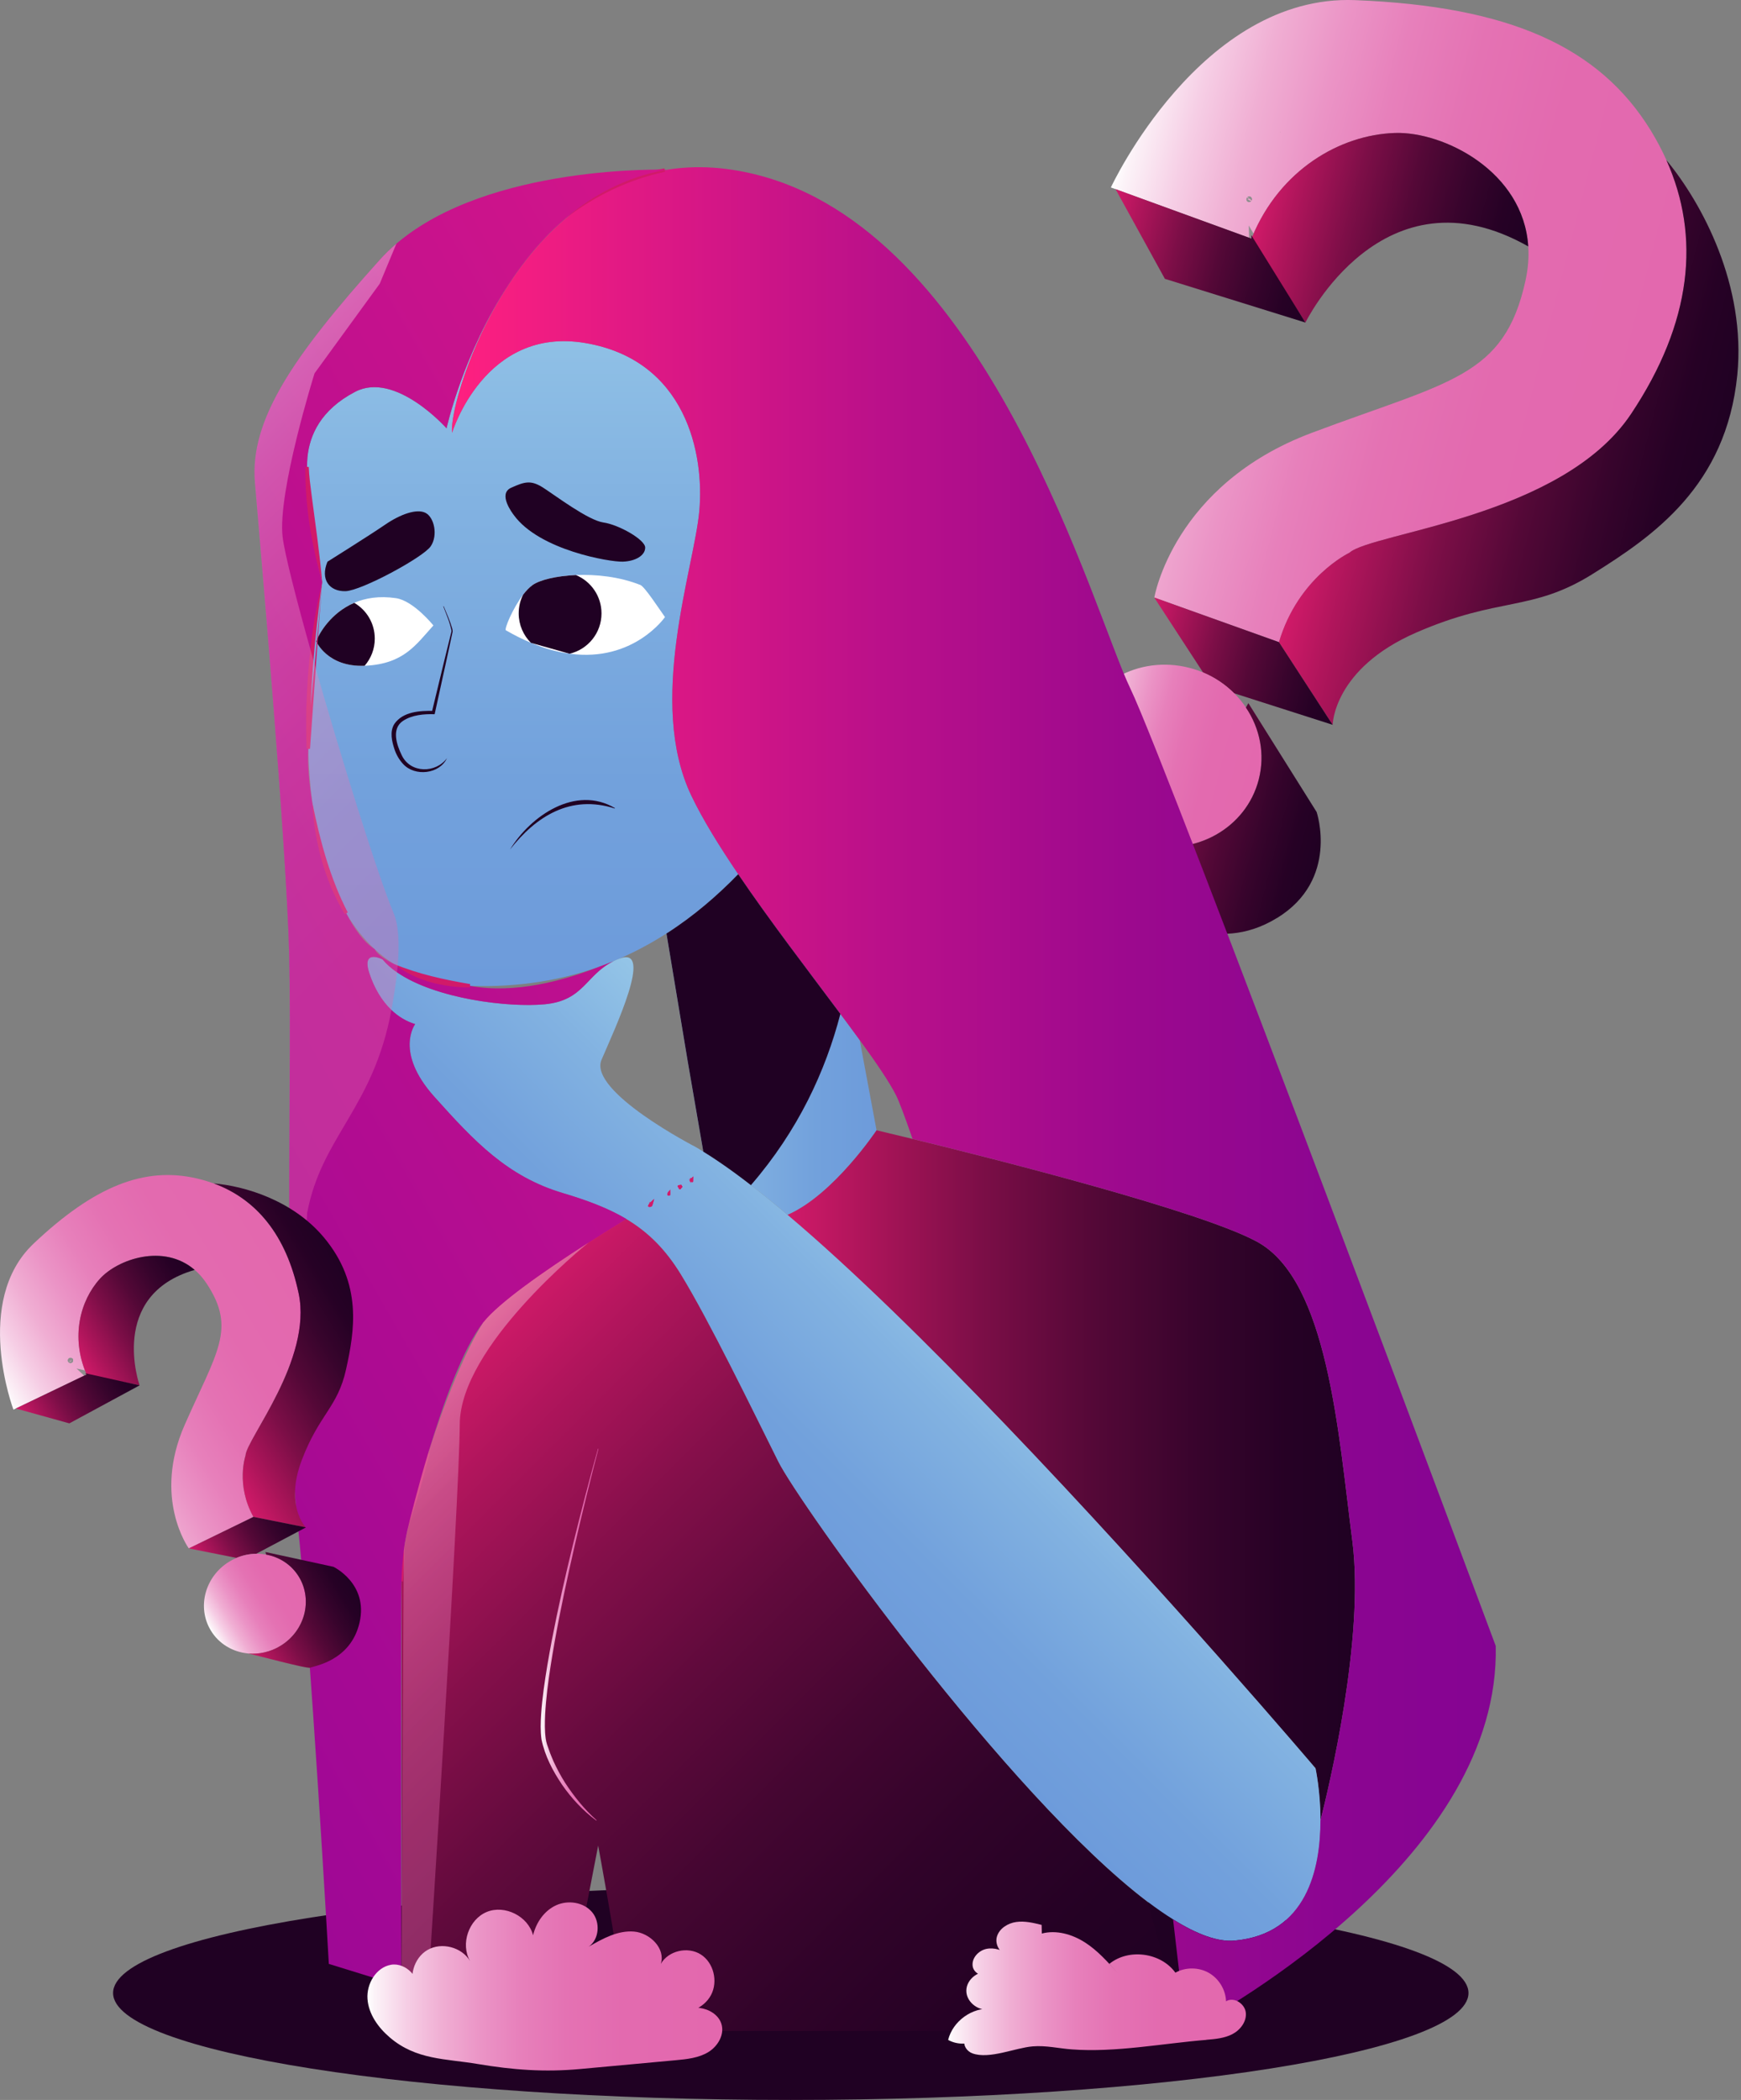 <svg width="394" height="475" viewBox="0 0 394 475" fill="none" xmlns="http://www.w3.org/2000/svg">
<rect x="0" y="0" width="394" height="475" fill="#808080" stroke="none"/>
<g clip-path="url(#clip0_1729_36)">
<path d="M377.114 36.189C376.094 33.925 374.91 31.691 373.57 29.495C361.939 10.609 341.648 1.409 306.667 0.029C271.677 -1.331 251.396 42.406 251.396 42.406L252.454 42.785L283.211 53.967C283.211 53.967 283.192 53.666 283.192 53.19L283.396 53.54C289.677 38.443 303.192 30.505 315.638 30.078C326.638 29.689 344.764 38.724 345.852 55.736C346.026 58.135 345.823 60.71 345.24 63.42C340.444 85.386 328.085 86.173 296.803 97.928C265.512 109.683 261.231 135.156 261.231 135.156L289.454 145.25C293.803 130.532 305.386 125.033 305.386 125.033C310.532 120.428 353.512 117.047 369.143 93.624C382.958 72.912 384.91 53.482 377.123 36.198L377.114 36.189ZM282.706 45.039C282.668 45.107 282.648 45.117 282.668 45.068C282.687 45.02 282.706 45 282.706 45.039ZM289.638 29.922C289.638 29.922 289.638 29.903 289.668 29.893C289.706 29.864 289.745 29.874 289.774 29.922C289.697 29.922 289.658 29.922 289.648 29.922H289.638Z" fill="url(#paint0_linear_1729_36)"/>
<path d="M282.717 45.039C282.678 45.108 282.658 45.118 282.678 45.069C282.697 45.02 282.717 45 282.717 45.039Z" stroke="#8E8E8E" stroke-width="1.19" stroke-miterlimit="10"/>
<path d="M283.396 53.539C283.318 53.685 283.27 53.821 283.211 53.967C283.211 53.967 283.192 53.666 283.192 53.19L283.396 53.539Z" stroke="#8E8E8E" stroke-width="1.19" stroke-miterlimit="10"/>
<path d="M282.717 45.039C282.678 45.108 282.658 45.118 282.678 45.069C282.697 45.02 282.717 45 282.717 45.039Z" stroke="#8E8E8E" stroke-width="1.19" stroke-miterlimit="10"/>
<path d="M345.852 55.736C312.949 37.112 295.425 72.961 295.425 72.961L283.211 53.968C283.211 53.968 283.192 53.667 283.192 53.191L283.396 53.54C289.677 38.443 303.192 30.506 315.638 30.078C326.638 29.69 344.764 38.725 345.852 55.736Z" fill="url(#paint1_linear_1729_36)"/>
<path d="M295.425 72.96L263.619 63.07L252.454 42.785L283.211 53.967C283.211 53.967 283.192 53.666 283.192 53.19L283.396 53.54L295.425 72.96Z" fill="url(#paint2_linear_1729_36)"/>
<path d="M360.395 129.852C346.58 138.459 339.308 134.894 320.522 143.074C301.735 151.244 301.59 163.952 301.59 163.952L289.435 145.25C293.784 130.532 305.367 125.033 305.367 125.033C310.512 120.428 353.492 117.047 369.123 93.624C382.939 72.912 384.89 53.481 377.104 36.198C385.279 46.088 395.162 64.596 393.162 84.813C390.657 109.916 374.182 121.244 360.386 129.852H360.395Z" fill="url(#paint3_linear_1729_36)"/>
<path d="M301.6 163.952L279.308 156.821H279.289C277.328 154.858 274.959 153.246 272.26 152.109L261.211 135.156L289.435 145.25L301.59 163.952H301.6Z" fill="url(#paint4_linear_1729_36)"/>
<path d="M284.862 176.319C282.037 187.307 270.435 193.825 258.93 190.862C254.124 189.629 250.115 186.937 247.27 183.45C247.231 183.382 247.192 183.323 247.163 183.294C243.251 178.388 241.6 171.947 243.231 165.603C246.056 154.615 257.658 148.097 269.163 151.06C270.25 151.341 271.279 151.691 272.27 152.099C274.969 153.236 277.347 154.858 279.299 156.811H279.318C280.309 157.802 281.192 158.88 281.959 160.027C285.124 164.719 286.338 170.558 284.862 176.309V176.319Z" fill="url(#paint5_linear_1729_36)"/>
<path d="M288.959 207.66C274.775 216.355 262.406 206.465 261.202 206.164C259.998 205.863 248.726 185.617 247.27 183.46C250.115 186.948 254.124 189.629 258.93 190.873C270.435 193.836 282.037 187.317 284.862 176.329C286.338 170.578 285.124 164.729 281.959 160.047C282.328 159.405 282.513 159.046 282.513 159.046L297.959 183.664C297.959 183.664 303.163 198.994 288.969 207.67L288.959 207.66Z" fill="url(#paint6_linear_1729_36)"/>
<path d="M178.96 474.991C263.663 474.991 332.328 464.164 332.328 450.81C332.328 437.455 263.663 426.629 178.96 426.629C94.257 426.629 25.592 437.455 25.592 450.81C25.592 464.164 94.257 474.991 178.96 474.991Z" fill="#200123"/>
<path d="M167.057 197.731C162.416 202.521 157.057 207.174 150.824 211.148C150.824 211.148 150.649 211.255 150.329 211.459C147.193 213.44 143.844 215.238 140.261 216.812C139.815 217.006 139.358 217.2 138.902 217.385C138.883 217.385 138.873 217.404 138.853 217.414C138.028 217.754 137.184 218.084 136.329 218.405C136.29 218.424 136.242 218.444 136.193 218.453C127.582 221.601 117.698 223.389 106.329 223C99.456 222.757 93.825 220.989 89.213 218.084C87.63 217.093 86.174 215.966 84.825 214.723C82.291 212.381 80.145 209.622 78.349 206.572C74.126 199.402 71.805 190.571 70.669 181.526C70.155 177.485 69.873 173.405 69.766 169.412V169.382C69.252 150.215 72.64 132.97 72.912 131.707C72.912 131.659 72.912 131.63 72.912 131.63C70.233 121.166 69.3 112.607 69.485 105.622C69.504 104.855 69.534 104.116 69.582 103.407V103.378C70.087 98.443 72.553 92.721 80.368 88.64C89.504 83.87 101.058 96.898 101.058 96.898C101.058 96.898 104.776 79.936 115.222 64.178C105.786 78.566 101.834 94.197 102.31 97.889C102.31 97.889 109.65 73.708 132.465 77.585C155.271 81.471 159.445 102.679 158.251 115.658C157.057 128.637 146.319 158.793 156.465 179.991C158.989 185.276 162.746 191.358 167.067 197.731H167.057Z" fill="url(#paint7_linear_1729_36)"/>
<path d="M150.484 139.585C150.484 139.585 143.416 149.835 128.911 147.863C126.241 147.503 123.329 146.736 120.154 145.395C118.348 144.637 116.455 143.714 114.484 142.568C114.076 142.325 115.989 137.662 118.387 134.514C119.086 133.611 119.814 132.833 120.552 132.319C122.174 131.182 125.873 130.269 130.329 130.074C134.892 129.88 140.222 130.444 144.921 132.319C145.911 132.717 149.202 137.788 150.494 139.585H150.484Z" fill="white"/>
<path d="M98.077 141.48C94.145 145.813 91.417 150.136 82.757 150.583C82.679 150.583 82.611 150.583 82.533 150.583C74.067 150.923 71.572 145.055 71.572 145.055C72.223 143.268 74.873 138.624 80.174 136.351C82.698 135.272 85.825 134.738 89.621 135.302C93.601 135.894 98.077 141.471 98.077 141.471V141.48Z" fill="white"/>
<path d="M100.407 137.128C101.106 138.799 101.854 140.47 102.349 142.219C102.417 142.461 102.475 142.811 102.397 143.044L101.087 149.116L98.426 161.26L98.358 161.552C95.951 161.474 93.232 161.707 91.203 163.057C88.553 164.816 89.747 168.43 90.902 170.8C92.873 174.988 98.621 174.929 101.155 171.49C99.475 175.104 93.912 175.716 91.242 172.831C90.349 171.869 89.689 170.732 89.281 169.499C88.689 167.73 88.145 165.457 89.261 163.728C91.213 160.949 95.019 160.736 98.106 160.804L97.727 161.085L100.65 149.009L102.135 142.976C102.174 142.84 102.184 142.743 102.174 142.636C101.805 140.742 100.999 138.954 100.32 137.157L100.407 137.118V137.128Z" fill="#200123"/>
<path d="M115.387 192.212C120.086 184.479 130.3 177.543 139.164 182.789L139.125 182.876C129.154 179.67 121.271 184.635 115.377 192.212H115.387Z" fill="#200123"/>
<path d="M128.911 147.864C133.047 146.892 136.125 143.181 136.125 138.741C136.125 134.836 133.727 131.474 130.329 130.075C125.873 130.269 122.174 131.183 120.552 132.319C119.814 132.834 119.086 133.611 118.387 134.515C117.737 135.788 117.387 137.216 117.387 138.741C117.387 141.345 118.445 143.705 120.154 145.406L128.911 147.873V147.864Z" fill="#200123"/>
<path d="M84.815 144.453C84.815 146.804 83.951 148.941 82.524 150.593C74.058 150.933 71.562 145.065 71.562 145.065C72.213 143.278 74.864 138.634 80.164 136.36C82.951 137.973 84.815 140.994 84.815 144.453Z" fill="#200123"/>
<path d="M116.271 116.494C116.009 116.134 112.591 111.714 115.679 110.325C118.766 108.936 120.154 108.537 122.941 110.325C125.727 112.112 133.086 117.689 136.562 118.184C140.038 118.68 146.009 122.07 146.009 123.858C146.009 125.646 143.824 126.947 140.941 127.045C138.057 127.142 122.048 124.46 116.271 116.494Z" fill="#200123"/>
<path d="M74.106 127.055C74.106 127.055 83.65 121.08 87.135 118.69C90.621 116.3 94.3 115.008 96.281 115.999C98.261 116.99 99.164 121.07 97.475 123.567C95.786 126.064 81.786 133.622 78.193 133.719C74.601 133.816 72.417 131.135 74.106 127.055Z" fill="#200123"/>
<path d="M198.368 255.653C198.368 255.653 188.62 270.284 178.222 274.792C175.358 272.363 172.581 270.109 169.931 268.069C167.581 266.242 165.339 264.6 163.203 263.134C161.805 262.162 160.455 261.288 159.154 260.491L155.63 240.099L150.814 211.158C157.038 207.175 162.397 202.521 167.047 197.741C174.251 208.36 183.008 219.736 190.173 229.344C191.727 231.414 193.193 233.396 194.562 235.271L198.368 255.653Z" fill="url(#paint8_linear_1729_36)"/>
<path d="M298.823 411.774C298.823 405.158 297.687 399.951 297.687 399.951C297.687 399.951 263.687 359.944 227.28 322.006C210.406 304.432 193.008 287.285 178.231 274.801C188.629 270.293 198.377 255.662 198.377 255.662C198.377 255.662 201.474 256.391 206.513 257.615C225.474 262.239 271.988 274.004 284.561 280.921C300.473 289.684 302.862 323.92 306.046 348.597C308.891 370.621 300.638 404.711 298.823 411.784V411.774Z" fill="url(#paint9_linear_1729_36)"/>
<path d="M267.105 459.397H142.009C141.679 456.735 141.349 454.122 141.018 451.693C139.164 437.733 135.368 417.467 135.368 417.467L127.271 459.397H90.815C90.815 456.716 90.834 453.286 90.844 449.313C90.864 445.145 90.873 440.365 90.883 435.226V434.75C90.951 406.314 90.999 367.182 90.825 357.787C90.825 357.758 90.825 357.719 90.825 357.69C90.864 356.252 90.99 353.639 91.368 350.744C91.417 350.336 91.475 349.918 91.543 349.49C91.582 349.238 91.621 349.005 91.669 348.752C91.796 348.072 91.922 347.372 92.067 346.663C92.106 346.469 92.155 346.284 92.194 346.1C92.786 343.584 94.495 336.647 96.893 328.69C96.922 328.554 96.97 328.438 97.009 328.321C100.718 316.78 105.446 305.18 109.349 299.137C109.349 299.137 109.355 299.131 109.368 299.118C112.873 294.678 122.941 287.625 133.193 281.067C133.222 281.067 133.222 281.048 133.222 281.048C136.086 279.211 138.97 277.414 141.727 275.733C146.63 278.658 150.543 282.505 154.067 288.237C160.484 298.69 170.329 318.995 176.144 330.633C180.824 340.008 227.824 405.993 259.688 430.164C263.93 445.213 266.726 455.997 267.105 459.397Z" fill="url(#paint10_linear_1729_36)"/>
<path d="M91.553 349.441C91.426 350.665 91.32 352.356 91.31 353.599C91.242 354.969 91.213 356.339 91.213 357.699H90.436C89.99 354.901 90.718 352.084 91.553 349.432V349.441ZM91.533 349.539C91.533 350.121 91.475 350.976 91.475 351.569C91.543 352.968 91.281 356.252 91.203 357.68H90.426C90.582 354.95 90.96 352.21 91.523 349.539H91.533Z" fill="#D11A69"/>
<path d="M92.184 346.148C93.261 340.222 94.766 334.334 96.523 328.573L97.261 328.806C96.106 333.023 94.941 337.676 93.523 341.786L92.844 343.933C92.64 344.555 92.426 345.546 92.184 346.138V346.148ZM92.203 346.051C92.242 345.429 92.494 344.506 92.601 343.875L93.019 341.65C93.727 337.346 95.174 332.741 96.523 328.573L97.261 328.806C96.3 331.653 95.397 334.509 94.562 337.395C93.785 339.911 92.805 343.515 92.203 346.051Z" fill="#D11A69"/>
<path d="M141.572 275.588L141.756 275.695L141.824 275.734L141.756 275.782C136.106 279.328 130.494 282.952 125.019 286.751C119.669 290.588 113.98 294.367 109.669 299.361L109.038 298.914C110.824 296.038 113.456 293.707 116.106 291.686C124.116 285.575 132.766 280.475 141.562 275.598L141.572 275.588ZM141.572 275.685C136.62 278.94 129.669 283.389 124.863 286.683C119.582 290.52 113.417 293.833 109.708 299.322L109.077 298.875C113.572 293.804 119.261 290.18 124.756 286.342C130.31 282.641 135.989 279.124 141.717 275.685V275.772L141.582 275.675L141.572 275.685Z" fill="#D11A69"/>
<path d="M153.766 268.525C153.785 268.36 153.931 268.029 154.106 267.884L154.475 267.495L154.523 268.535C154.523 268.69 154.475 268.71 154.387 268.758C154.212 268.826 154.164 268.709 153.97 268.7C153.805 268.7 153.698 268.544 153.766 268.515V268.525ZM153.853 268.476C153.979 268.418 153.921 268.233 153.814 268.204C153.717 268.175 153.795 268.097 153.785 268.059C153.785 267.923 153.941 267.825 153.834 267.893C153.892 267.855 153.97 267.845 154.086 267.893L154.494 268.554C154.348 268.418 154.077 268.34 153.853 268.476Z" fill="#D11A69"/>
<path d="M156.717 266.815C156.669 266.999 156.601 267.31 156.329 267.339C156.261 267.388 156.446 267.32 156.446 267.329C156.446 267.368 156.446 267.368 156.407 267.388L156.329 267.495L155.98 266.795C155.98 266.795 155.931 266.795 155.902 266.815L155.989 266.747C156.077 266.62 156.329 266.445 156.562 266.523C156.785 266.591 156.853 266.737 156.717 266.815ZM156.63 266.863C156.339 267.028 156.242 267.271 156.31 267.427C156.387 267.601 156.475 267.524 156.407 267.485L156.494 267.417C156.436 267.456 156.378 267.475 156.319 267.495L155.97 266.795H156.106L156.067 266.815C156.125 266.805 156.251 266.776 156.31 266.756C156.378 266.756 156.164 266.805 156.174 266.805C156.271 266.902 156.484 266.97 156.64 266.863H156.63Z" fill="#D11A69"/>
<path d="M297.687 399.95C297.687 399.95 263.687 359.943 227.28 322.006C210.406 304.431 193.008 287.284 178.232 274.8C177.785 274.421 177.338 274.043 176.892 273.673C176.455 273.304 176.008 272.935 175.562 272.566C175.144 272.216 174.736 271.876 174.329 271.546C173.872 271.177 173.416 270.807 172.969 270.448C172.63 270.176 172.29 269.914 171.95 269.632C171.27 269.098 170.61 268.563 169.94 268.068C167.591 266.241 165.348 264.6 163.212 263.133C163.105 263.055 162.989 262.977 162.882 262.909C161.193 261.772 159.018 260.403 159.018 260.403C158.474 260.053 157.931 259.742 157.406 259.431C157.406 259.431 133.047 246.889 136.135 239.7C139.212 232.52 147.941 214.003 140.3 216.801H140.271C139.785 216.976 139.339 217.17 138.911 217.374C138.892 217.374 138.882 217.394 138.863 217.404C138.669 217.501 138.475 217.598 138.29 217.705C137.931 217.899 137.601 218.103 137.28 218.317C137.106 218.424 136.941 218.531 136.785 218.657C136.698 218.705 136.63 218.764 136.562 218.812C136.154 219.113 135.785 219.415 135.436 219.745C133.368 221.571 131.921 223.631 129.591 225.137C129.436 225.244 129.28 225.341 129.115 225.428C128.979 225.516 128.844 225.593 128.698 225.661C128.164 225.943 127.572 226.206 126.912 226.429C126.717 226.507 126.494 226.575 126.28 226.623C125.902 226.73 125.504 226.818 125.077 226.905C124.892 226.934 124.708 226.973 124.523 227.002C124.145 227.07 123.747 227.119 123.319 227.158C113.844 228.081 93.378 225.253 86.572 217.015C86.572 217.015 81.727 214.479 83.591 220.153C85.456 225.827 89.038 230.16 93.96 231.646C93.96 231.646 89.184 237.912 98.29 248.064C107.387 258.217 114.853 266.125 127.387 269.865C132.97 271.526 137.601 273.285 141.591 275.626C141.64 275.655 141.698 275.694 141.746 275.723C146.649 278.648 150.562 282.495 154.086 288.227C160.504 298.68 170.348 318.985 176.164 330.623C180.843 339.998 227.843 405.983 259.707 430.154C261.707 431.66 263.639 433.011 265.493 434.157C270.843 437.509 275.61 439.296 279.406 438.947C295.755 437.46 298.842 422.703 298.842 411.764C298.842 405.138 297.707 399.931 297.707 399.931L297.687 399.95ZM147.212 272.42C147.018 272.537 146.824 272.653 146.62 272.77C146.892 272.605 147.154 272.449 147.416 272.284C147.348 272.333 147.271 272.372 147.212 272.42ZM151.339 269.962C151.387 269.933 151.436 269.904 151.484 269.875C151.513 269.875 151.533 269.846 151.552 269.846C151.484 269.885 151.407 269.933 151.348 269.972L151.339 269.962ZM153.533 268.67C153.62 268.612 153.717 268.554 153.805 268.505C153.834 268.486 153.873 268.476 153.902 268.456C153.785 268.524 153.659 268.602 153.533 268.67ZM156.319 267.057C156.319 267.057 156.319 267.057 156.3 267.057C156.28 267.057 156.271 267.077 156.241 267.087C156.3 267.048 156.368 266.999 156.426 266.97C156.513 266.931 156.581 266.883 156.669 266.834C156.552 266.902 156.436 266.97 156.319 267.038V267.057Z" fill="url(#paint11_linear_1729_36)"/>
<path d="M153.785 268.456C153.97 268.408 154.009 268.078 154.154 267.971L154.455 268.447L154.339 268.592C154.125 268.728 154.077 269.117 153.737 269.001L153.339 268.33C153.504 268.379 153.698 268.486 153.795 268.447L153.785 268.456ZM153.834 268.544C153.756 268.622 153.756 268.835 153.747 269.001L153.349 268.33C153.397 267.98 153.902 268.087 154.145 267.99L154.446 268.466C154.271 268.544 153.98 268.408 153.834 268.544Z" fill="#D11A69"/>
<path d="M156.164 267.077C156.144 266.98 156.241 266.853 156.319 266.766L156.358 267.31C156.358 267.407 156.416 267.66 156.358 267.582L155.931 266.717C155.96 266.766 156.018 266.863 156.173 267.077H156.164ZM156.212 267.164C156.329 267.397 156.348 267.514 156.348 267.592L155.921 266.727C155.902 266.649 155.979 266.756 156.018 266.785L156.135 266.892L156.241 267.349C156.261 267.291 156.261 267.223 156.212 267.174V267.164Z" fill="#D11A69"/>
<path d="M146.581 272.79C146.659 272.732 146.707 272.713 146.727 272.664C146.766 272.402 147.018 272.149 147.222 271.955L148.047 271.178C147.96 271.382 147.707 272.742 147.494 272.849C147.329 273.004 146.824 273.101 146.688 272.868C146.63 272.79 146.639 272.761 146.581 272.79ZM146.668 272.742C146.853 272.664 147.125 272.237 146.979 272.042C146.872 271.926 147.086 271.945 147.193 271.974L147.63 272.616C147.358 272.586 146.921 272.548 146.668 272.742Z" fill="#D11A69"/>
<path d="M150.999 270.157C151.048 270.118 151.067 270.109 151.048 270.089C150.902 269.798 151.543 269.273 151.698 269.04C151.669 269.186 151.795 270.284 151.659 270.361C151.533 270.497 151.116 270.536 151.028 270.293C150.98 270.196 151.028 270.138 150.999 270.157ZM151.086 270.109C151.329 269.963 151.368 269.555 151.086 269.516C151.232 269.458 151.601 270.109 151.688 270.196C151.543 270.031 151.281 269.982 151.077 270.109H151.086Z" fill="#D11A69"/>
<path d="M153.785 268.456C153.97 268.408 154.009 268.078 154.154 267.971L154.455 268.447L154.339 268.592C154.125 268.728 154.077 269.117 153.737 269.001L153.339 268.33C153.504 268.379 153.698 268.486 153.795 268.447L153.785 268.456ZM153.834 268.544C153.756 268.622 153.756 268.835 153.747 269.001L153.349 268.33C153.397 267.98 153.902 268.087 154.145 267.99L154.446 268.466C154.271 268.544 153.98 268.408 153.834 268.544Z" fill="#D11A69"/>
<path d="M156.144 267.135C156.144 266.766 156.63 266.358 156.882 266.096L156.863 267.174C156.863 267.427 156.717 267.417 156.513 267.339L156.319 267.398L156.3 267.378C156.416 267.339 156.504 267.378 156.358 267.252L156.241 267.291C156.154 267.252 156.096 267.164 156.144 267.126V267.135ZM156.232 267.096C156.319 267.048 156.29 266.941 156.241 266.883L156.125 266.921C156.125 266.863 156.125 266.815 156.154 266.766L156.3 266.727L156.319 266.688L156.125 266.747C156.154 266.533 156.242 266.387 156.475 266.504L156.843 267.184C156.708 267.048 156.445 266.97 156.222 267.096H156.232Z" fill="#D11A69"/>
<path d="M268.416 459.397L265.474 434.167C270.823 437.519 275.59 439.306 279.386 438.956C295.736 437.47 298.823 422.713 298.823 411.774C300.629 404.701 308.881 370.611 306.046 348.587C302.862 323.901 300.474 289.665 284.561 280.911C271.988 273.994 225.474 262.229 206.513 257.605C204.756 252.534 203.465 249.104 202.795 247.773C201.28 244.761 198.319 240.429 194.571 235.27C186.863 224.671 175.814 210.642 167.067 197.74C162.746 191.367 158.989 185.286 156.465 180.001C146.319 158.802 157.057 128.647 158.251 115.667C159.445 102.688 155.271 81.47 132.465 77.594C109.659 73.708 102.31 97.898 102.31 97.898C101.824 94.08 106.038 77.613 116.106 62.876C116.562 62.186 117.048 61.506 117.553 60.826C117.718 60.583 117.892 60.35 118.077 60.116C118.426 59.64 118.786 59.174 119.154 58.708C119.349 58.455 119.543 58.222 119.737 57.979C120.125 57.493 120.523 57.008 120.931 56.532C121.135 56.279 121.358 56.026 121.582 55.774C121.805 55.521 122.019 55.269 122.242 55.026C122.31 54.938 122.387 54.851 122.485 54.773C122.844 54.365 123.203 53.967 123.591 53.578L123.62 53.549C123.795 53.355 123.98 53.16 124.174 52.976C124.543 52.607 124.921 52.228 125.3 51.859C125.494 51.664 125.679 51.489 125.883 51.315C126.252 50.965 126.611 50.635 126.989 50.304C127.349 49.984 127.708 49.653 128.086 49.352C134.232 44.145 141.63 40.123 150.465 38.491C150.591 38.462 150.717 38.442 150.853 38.413C157.445 37.325 164.776 37.675 172.892 39.967C224.513 54.598 247.484 138.498 255.843 155.82C264.202 173.142 338.493 372.292 338.493 372.292C339.6 419.633 278.066 454.287 268.435 459.407L268.416 459.397Z" fill="url(#paint12_linear_1729_36)"/>
<path d="M128.019 49.371C134.31 43.746 142.009 39.588 150.368 38.092L150.504 38.859C142.358 40.579 134.611 44.309 128.019 49.371ZM128.096 49.313C134.242 43.493 141.97 39.394 150.368 38.102L150.504 38.869C142.261 40.19 134.514 44.018 128.096 49.322V49.313Z" fill="#D11A69"/>
<path d="M146.581 272.79C146.659 272.732 146.707 272.713 146.727 272.664C146.766 272.402 147.018 272.149 147.222 271.955L148.047 271.178C147.96 271.382 147.707 272.742 147.494 272.849C147.329 273.004 146.824 273.101 146.688 272.868C146.63 272.79 146.639 272.761 146.581 272.79ZM146.668 272.742C146.853 272.664 147.125 272.237 146.979 272.042C146.872 271.926 147.086 271.945 147.193 271.974L147.63 272.616C147.358 272.586 146.921 272.548 146.668 272.742Z" fill="#D11A69"/>
<path d="M156.144 267.135C156.144 266.766 156.63 266.358 156.882 266.096L156.863 267.174C156.863 267.427 156.717 267.417 156.513 267.339L156.319 267.398L156.3 267.378C156.416 267.339 156.504 267.378 156.358 267.252L156.241 267.291C156.154 267.252 156.096 267.164 156.144 267.126V267.135ZM156.232 267.096C156.319 267.048 156.29 266.941 156.241 266.883L156.125 266.921C156.125 266.863 156.125 266.815 156.154 266.766L156.3 266.727L156.319 266.688L156.125 266.747C156.154 266.533 156.242 266.387 156.475 266.504L156.843 267.184C156.708 267.048 156.445 266.97 156.222 267.096H156.232Z" fill="#D11A69"/>
<path d="M69.485 105.796C69.31 112.743 70.251 121.243 72.912 131.619C72.912 131.619 72.912 131.648 72.912 131.697C72.756 132.455 71.475 138.925 70.591 148.106C69.989 154.275 69.562 161.668 69.766 169.372V169.401C69.572 172.491 69.902 176.785 70.669 181.516C71.815 190.561 74.135 199.392 78.349 206.561C80.281 210.292 82.455 213.226 84.824 214.712C84.824 214.712 85.251 216.15 89.213 218.064C89.465 218.229 89.727 218.385 89.989 218.54C94.446 221.173 99.834 222.766 106.329 222.99C116.426 224.865 127.572 221.882 136.193 218.443C136.232 218.443 136.28 218.414 136.329 218.394C137.183 218.083 138.018 217.743 138.853 217.403C132.552 220.493 132.193 226.293 123.319 227.157C115.076 227.964 98.504 225.924 89.863 219.939C88.572 219.065 87.455 218.083 86.572 217.015C86.572 217.015 81.727 214.479 83.591 220.153C84.698 223.495 86.387 226.37 88.601 228.469C90.145 229.936 91.941 231.034 93.96 231.646C93.96 231.646 89.183 237.912 98.29 248.064C107.387 258.217 114.853 266.125 127.387 269.865C132.97 271.526 137.601 273.285 141.591 275.626C141.639 275.655 141.698 275.694 141.746 275.723C129.154 283.427 113.882 293.424 109.387 299.107C109.387 299.107 109.381 299.114 109.368 299.127C104.785 304.936 100.29 317.498 97.028 328.311C96.989 328.437 96.941 328.554 96.912 328.68C94.513 336.637 92.805 343.573 92.213 346.09C92.174 346.274 92.125 346.459 92.086 346.653C91.941 347.343 91.795 348.042 91.688 348.742C91.64 348.994 91.601 349.228 91.562 349.48C91.047 352.851 90.892 356.038 90.844 357.68C90.844 357.709 90.844 357.748 90.844 357.777C90.814 358.447 90.814 358.826 90.814 358.826V449.293L74.417 444.222C74.417 444.222 70.242 370.474 67.252 343.602C65.921 331.643 65.543 310.115 65.465 287.692C65.378 259.713 65.786 230.344 65.465 216.442C64.873 191.396 58.902 123.254 57.708 109.109C56.514 94.974 66.358 80.557 85.96 58.756C87.125 57.454 88.387 56.24 89.727 55.103C110.795 37.12 150.843 38.383 150.843 38.383C150.707 38.413 150.581 38.432 150.455 38.461C141.62 40.093 134.222 44.115 128.076 49.323C127.707 49.633 127.339 49.954 126.979 50.275C126.61 50.605 126.241 50.935 125.873 51.285C125.678 51.46 125.484 51.645 125.29 51.829C124.911 52.198 124.523 52.568 124.164 52.946C123.97 53.131 123.785 53.316 123.61 53.52L123.581 53.549C123.203 53.937 122.834 54.336 122.475 54.744C122.387 54.831 122.3 54.909 122.232 54.996C121.999 55.249 121.775 55.492 121.572 55.744C121.339 55.997 121.125 56.24 120.921 56.502C120.513 56.978 120.115 57.454 119.727 57.95C119.533 58.193 119.329 58.435 119.144 58.678C118.775 59.145 118.416 59.611 118.067 60.087C117.882 60.32 117.708 60.553 117.542 60.796C117.047 61.476 116.552 62.156 116.096 62.846C115.795 63.273 115.504 63.72 115.222 64.158C104.776 79.915 101.057 96.878 101.057 96.878C101.057 96.878 89.504 83.85 80.368 88.62C72.562 92.701 70.087 98.423 69.582 103.358V103.387C69.504 104.145 69.475 104.893 69.485 105.602V105.787V105.796Z" fill="url(#paint13_linear_1729_36)"/>
<path d="M70.66 181.468C72.388 190.007 74.66 198.625 78.698 206.387L78.019 206.766C73.427 199.14 71.155 190.338 70.66 181.477V181.468ZM70.669 181.565C72.417 190.046 74.388 198.741 78.679 206.368L77.999 206.746C74.174 198.829 71.893 190.25 70.669 181.565Z" fill="#D11A69"/>
<path d="M72.921 131.667C70.504 123.166 69.019 114.452 69.096 105.602L69.873 105.611C69.951 107.749 70.261 109.925 70.533 112.082C71.32 118.192 72.407 125.537 72.912 131.667H72.921ZM72.902 131.57C70.98 123.079 69.484 114.345 69.096 105.611L69.873 105.621C69.533 114.335 71.019 123.098 72.902 131.57Z" fill="#D11A69"/>
<path d="M72.912 131.648C72.029 142.452 70.971 158.384 70.155 169.392L69.378 169.382C69.291 166.215 69.242 163.057 69.33 159.89C69.641 150.369 70.65 140.936 72.912 131.658V131.648ZM72.903 131.746C71.213 144.171 70.019 156.791 70.155 169.362L69.378 169.353C70.407 158.2 71.971 142.792 72.903 131.755V131.746Z" fill="#D11A69"/>
<path d="M89.174 218.045C94.698 220.347 100.523 221.591 106.407 222.601L106.319 223.369C100.251 223.301 94.019 221.882 89.174 218.035V218.045ZM89.261 218.093C94.572 220.697 100.426 222.271 106.348 222.601L106.261 223.369C100.494 222.125 94.514 220.843 89.261 218.093Z" fill="#D11A69"/>
<path d="M190.183 229.335C186.834 242.227 180.659 255.682 169.941 268.069C167.591 266.242 165.348 264.6 163.212 263.134C161.814 262.162 160.465 261.288 159.164 260.491L155.64 240.099L150.824 211.158C157.047 207.175 162.407 202.521 167.057 197.741C174.261 208.36 183.018 219.736 190.183 229.344V229.335Z" fill="#200123"/>
<path d="M272.998 461.389C275.027 461.224 277.124 461.039 278.92 460.097C280.716 459.155 282.173 457.221 281.93 455.201C281.687 453.18 279.183 451.587 277.464 452.684C277.367 450.052 275.833 447.526 273.542 446.234C271.251 444.942 268.289 444.932 265.998 446.205C262.707 441.648 255.435 440.667 251.066 444.203C251.707 444.922 252.348 445.641 252.989 446.37C250.717 443.805 248.416 441.211 245.532 439.365C242.649 437.519 239.076 436.489 235.775 437.354L235.726 435.401C233.843 434.935 231.901 434.469 229.979 434.741C228.057 435.013 226.134 436.217 225.6 438.083C225.066 439.948 226.523 442.289 228.464 442.144C226.911 441.143 225.028 440.444 223.212 440.832C221.396 441.221 219.814 442.979 220.134 444.806C220.455 446.632 223.163 447.642 224.329 446.205C221.746 445.359 218.668 447.594 218.688 450.314C218.697 453.034 221.804 455.24 224.377 454.365C220.008 454.006 215.62 457.163 214.571 461.418C216.562 462.526 219.125 462.536 221.125 461.448C220.872 460.214 218.765 460.34 218.338 461.525C217.911 462.71 218.872 464.022 220.047 464.449C223.872 465.868 229.756 463.196 233.717 462.876C236.756 462.633 239.523 463.332 242.523 463.556C252.425 464.313 263.124 462.205 273.018 461.409L272.998 461.389Z" fill="url(#paint14_linear_1729_36)"/>
<path d="M135.416 327.738C133.533 334.937 131.766 342.165 130.096 349.422C128.436 356.679 126.853 363.946 125.543 371.271C124.892 374.934 124.29 378.597 123.853 382.288C123.64 384.134 123.465 385.98 123.368 387.816C123.29 389.652 123.251 391.518 123.504 393.286C123.572 393.733 123.659 394.15 123.795 394.568L124.251 395.86C124.533 396.735 124.921 397.56 125.271 398.415C126.038 400.077 126.902 401.709 127.892 403.263C129.902 406.343 132.242 409.248 135.009 411.725L134.95 411.803C131.941 409.578 129.358 406.799 127.213 403.71C125.106 400.582 123.329 397.24 122.543 393.422C122.281 391.508 122.348 389.623 122.465 387.748C122.591 385.873 122.795 384.018 123.038 382.162C123.533 378.461 124.174 374.788 124.863 371.126C126.271 363.81 127.912 356.543 129.679 349.306C131.455 342.078 133.329 334.869 135.329 327.699L135.426 327.728L135.416 327.738Z" fill="url(#paint15_linear_1729_36)"/>
<path style="mix-blend-mode:overlay" opacity="0.36" d="M133.193 281.067C132.086 281.961 104.155 304.568 104.048 322.123C103.941 340.038 96.892 449.751 96.892 449.751L90.844 449.323H90.805L90.893 435.236V434.76L91.378 350.744C91.427 350.336 91.485 349.918 91.553 349.491C91.592 349.238 91.63 349.005 91.679 348.752C91.805 348.072 91.931 347.373 92.077 346.664C92.116 346.469 92.164 346.285 92.203 346.1C92.796 343.584 94.504 336.647 96.902 328.691C96.931 328.555 96.98 328.438 97.019 328.322C100.727 316.78 105.456 305.18 109.358 299.137C109.358 299.137 109.365 299.131 109.378 299.118C112.883 294.678 122.951 287.625 133.203 281.067H133.193Z" fill="url(#paint16_linear_1729_36)"/>
<path style="mix-blend-mode:overlay" opacity="0.36" d="M89.99 218.541C89.951 218.997 89.902 219.473 89.844 219.949C89.572 222.582 89.135 225.448 88.572 228.479C84.485 250.649 72.757 257.061 69.514 274.354C69.514 274.354 68.592 294.843 65.446 287.712C65.359 259.733 65.766 230.364 65.446 216.462C64.854 191.416 58.883 123.274 57.689 109.129C56.495 94.994 66.339 80.577 85.941 58.776C87.106 57.474 88.368 56.26 89.708 55.123L85.941 64.168L71.184 84.443C71.184 84.443 62.767 111.315 63.961 121.467C64.398 125.179 67.067 135.632 70.582 148.096C70.796 148.864 71.009 149.651 71.242 150.448C77.281 171.685 85.407 197.76 89.077 206.542C90.223 209.282 90.427 213.43 89.99 218.521V218.541Z" fill="url(#paint17_linear_1729_36)"/>
<path d="M88.164 460.816C85.562 458.582 83.407 455.561 83.164 452.141C82.922 448.721 85.116 445.01 88.485 444.417C91.853 443.825 95.456 447.507 94.135 450.664C92.329 447.458 93.572 442.902 96.756 441.066C99.941 439.229 104.504 440.415 106.378 443.582C104.154 439.744 106.067 434.148 110.164 432.468C114.261 430.787 119.543 433.459 120.64 437.753C121.319 434.877 123.164 432.186 125.853 430.962C128.543 429.738 132.047 430.243 133.97 432.487C135.892 434.731 135.649 438.637 133.232 440.327C136.397 438.501 139.814 436.616 143.455 436.908C147.096 437.199 150.669 440.755 149.542 444.223C151.261 441.211 155.659 440.23 158.581 442.076C161.504 443.922 162.533 448.167 160.921 451.237C159.309 454.307 155.397 455.881 152.067 454.939C154.125 454.424 156.241 453.909 158.339 454.181C160.436 454.453 162.562 455.697 163.232 457.708C164.057 460.146 162.465 462.866 160.271 464.188C158.076 465.509 155.416 465.781 152.863 466.014C145.678 466.675 138.504 467.335 131.319 467.996C123.222 468.744 116.096 468.2 108.145 466.869C100.844 465.635 94.174 465.985 88.174 460.826L88.164 460.816Z" fill="url(#paint18_linear_1729_36)"/>
<path d="M48.349 267.689C47.087 267.223 45.767 266.834 44.407 266.524C32.67 263.871 21.398 268.253 7.592 281.31C-6.214 294.377 3.039 318.849 3.039 318.849L3.592 318.587L19.602 310.892C19.602 310.892 19.485 310.786 19.291 310.601L19.505 310.65C16.039 302.479 18.087 294.221 22.64 289.228C26.67 284.807 37.048 281.203 44.058 287.236C45.048 288.081 45.971 289.131 46.805 290.394C53.504 300.594 49.116 305.695 41.796 322.298C34.475 338.911 42.728 350.239 42.728 350.239L57.359 343.108C53.3 335.831 55.563 329.244 55.563 329.244C55.728 325.494 70.737 307.531 67.592 292.57C64.805 279.348 58.009 271.216 48.359 267.67L48.349 267.689ZM15.951 307.706C15.951 307.706 15.951 307.754 15.951 307.735C15.951 307.716 15.941 307.696 15.951 307.706ZM12.718 299.273C12.718 299.273 12.718 299.273 12.718 299.254C12.718 299.225 12.738 299.215 12.767 299.225C12.738 299.254 12.728 299.273 12.718 299.273Z" fill="url(#paint19_linear_1729_36)"/>
<path d="M15.951 307.697C15.951 307.697 15.951 307.745 15.951 307.726C15.951 307.706 15.941 307.687 15.951 307.697Z" stroke="#8E8E8E" stroke-width="1.19" stroke-miterlimit="10"/>
<path d="M19.505 310.66C19.534 310.747 19.563 310.815 19.602 310.893C19.602 310.893 19.485 310.786 19.291 310.602L19.505 310.65V310.66Z" stroke="#8E8E8E" stroke-width="1.19" stroke-miterlimit="10"/>
<path d="M15.951 307.697C15.951 307.697 15.951 307.745 15.951 307.726C15.951 307.706 15.941 307.687 15.951 307.697Z" stroke="#8E8E8E" stroke-width="1.19" stroke-miterlimit="10"/>
<path d="M44.058 287.246C24.349 292.949 31.592 313.361 31.592 313.361L19.592 310.893C19.592 310.893 19.475 310.786 19.281 310.601L19.495 310.65C16.029 302.48 18.077 294.222 22.631 289.228C26.66 284.808 37.038 281.204 44.048 287.237L44.058 287.246Z" fill="url(#paint20_linear_1729_36)"/>
<path d="M31.592 313.36L15.689 321.958L3.583 318.596L19.592 310.902C19.592 310.902 19.476 310.795 19.281 310.61L19.495 310.659L31.592 313.36Z" fill="url(#paint21_linear_1729_36)"/>
<path d="M78.32 309.727C76.417 318.354 72.271 319.83 68.31 330.225C64.349 340.621 69.223 345.498 69.223 345.498L57.359 343.117C53.301 335.841 55.563 329.254 55.563 329.254C55.728 325.504 70.737 307.541 67.592 292.579C64.805 279.357 58.009 271.226 48.359 267.68C55.301 268.263 66.223 271.449 73.3 279.901C82.087 290.403 80.223 301.1 78.32 309.717V309.727Z" fill="url(#paint22_linear_1729_36)"/>
<path d="M69.223 345.497L57.999 351.443C56.495 351.462 54.97 351.773 53.504 352.385L42.737 350.238L57.368 343.107L69.232 345.488L69.223 345.497Z" fill="url(#paint23_linear_1729_36)"/>
<path d="M67.659 356.699C70.854 361.964 68.97 368.94 63.456 372.291C61.155 373.69 58.592 374.225 56.155 374.011C56.116 374.001 56.077 373.991 56.058 373.991C52.669 373.651 49.543 371.844 47.708 368.804C44.514 363.538 46.398 356.563 51.912 353.211C52.436 352.9 52.961 352.628 53.495 352.395C54.961 351.773 56.485 351.472 57.99 351.452C58.747 351.433 59.504 351.501 60.242 351.637C63.261 352.191 65.99 353.93 67.659 356.689V356.699Z" fill="url(#paint24_linear_1729_36)"/>
<path d="M81.368 367.007C79.359 375.818 70.825 376.858 70.252 377.217C69.679 377.577 57.553 374.264 56.155 374.011C58.592 374.225 61.155 373.691 63.456 372.292C68.97 368.95 70.844 361.974 67.66 356.699C65.99 353.94 63.261 352.191 60.242 351.647C60.135 351.259 60.067 351.055 60.067 351.055L75.475 354.406C75.475 354.406 83.397 358.205 81.368 367.007Z" fill="url(#paint25_linear_1729_36)"/>
</g>
<defs>
<linearGradient id="paint0_linear_1729_36" x1="247.448" y1="57.763" x2="374.753" y2="90.475" gradientUnits="userSpaceOnUse">
<stop stop-color="white"/>
<stop offset="0.02" stop-color="#FCF3F8"/>
<stop offset="0.11" stop-color="#F6CEE5"/>
<stop offset="0.21" stop-color="#F0AED3"/>
<stop offset="0.32" stop-color="#EB94C6"/>
<stop offset="0.43" stop-color="#E780BB"/>
<stop offset="0.56" stop-color="#E472B3"/>
<stop offset="0.72" stop-color="#E36AAF"/>
<stop offset="1" stop-color="#E368AE"/>
</linearGradient>
<linearGradient id="paint1_linear_1729_36" x1="285.091" y1="45.782" x2="344.475" y2="61.041" gradientUnits="userSpaceOnUse">
<stop stop-color="#D11A69"/>
<stop offset="0.13" stop-color="#AF155B"/>
<stop offset="0.34" stop-color="#7C0E47"/>
<stop offset="0.54" stop-color="#540837"/>
<stop offset="0.73" stop-color="#37042C"/>
<stop offset="0.88" stop-color="#260125"/>
<stop offset="1" stop-color="#200123"/>
</linearGradient>
<linearGradient id="paint2_linear_1729_36" x1="250.142" y1="51.765" x2="297.714" y2="63.989" gradientUnits="userSpaceOnUse">
<stop stop-color="#D11A69"/>
<stop offset="0.13" stop-color="#AF155B"/>
<stop offset="0.34" stop-color="#7C0E47"/>
<stop offset="0.54" stop-color="#540837"/>
<stop offset="0.73" stop-color="#37042C"/>
<stop offset="0.88" stop-color="#260125"/>
<stop offset="1" stop-color="#200123"/>
</linearGradient>
<linearGradient id="paint3_linear_1729_36" x1="303.415" y1="90.841" x2="386.806" y2="112.269" gradientUnits="userSpaceOnUse">
<stop stop-color="#D11A69"/>
<stop offset="0.13" stop-color="#AF155B"/>
<stop offset="0.34" stop-color="#7C0E47"/>
<stop offset="0.54" stop-color="#540837"/>
<stop offset="0.73" stop-color="#37042C"/>
<stop offset="0.88" stop-color="#260125"/>
<stop offset="1" stop-color="#200123"/>
</linearGradient>
<linearGradient id="paint4_linear_1729_36" x1="258.982" y1="143.798" x2="303.809" y2="155.317" gradientUnits="userSpaceOnUse">
<stop stop-color="#D11A69"/>
<stop offset="0.13" stop-color="#AF155B"/>
<stop offset="0.34" stop-color="#7C0E47"/>
<stop offset="0.54" stop-color="#540837"/>
<stop offset="0.73" stop-color="#37042C"/>
<stop offset="0.88" stop-color="#260125"/>
<stop offset="1" stop-color="#200123"/>
</linearGradient>
<linearGradient id="paint5_linear_1729_36" x1="243.21" y1="165.62" x2="284.84" y2="176.317" gradientUnits="userSpaceOnUse">
<stop stop-color="white"/>
<stop offset="0.02" stop-color="#FCF3F8"/>
<stop offset="0.11" stop-color="#F6CEE5"/>
<stop offset="0.21" stop-color="#F0AED3"/>
<stop offset="0.32" stop-color="#EB94C6"/>
<stop offset="0.43" stop-color="#E780BB"/>
<stop offset="0.56" stop-color="#E472B3"/>
<stop offset="0.72" stop-color="#E36AAF"/>
<stop offset="1" stop-color="#E368AE"/>
</linearGradient>
<linearGradient id="paint6_linear_1729_36" x1="248.758" y1="177.581" x2="299.491" y2="190.617" gradientUnits="userSpaceOnUse">
<stop stop-color="#D11A69"/>
<stop offset="0.13" stop-color="#AF155B"/>
<stop offset="0.34" stop-color="#7C0E47"/>
<stop offset="0.54" stop-color="#540837"/>
<stop offset="0.73" stop-color="#37042C"/>
<stop offset="0.88" stop-color="#260125"/>
<stop offset="1" stop-color="#200123"/>
</linearGradient>
<linearGradient id="paint7_linear_1729_36" x1="118.261" y1="64.168" x2="118.261" y2="223.039" gradientUnits="userSpaceOnUse">
<stop stop-color="#94C5E7"/>
<stop offset="0.31" stop-color="#82B2E1"/>
<stop offset="0.71" stop-color="#72A1DC"/>
<stop offset="1" stop-color="#6D9BDB"/>
</linearGradient>
<linearGradient id="paint8_linear_1729_36" x1="150.824" y1="236.262" x2="198.368" y2="236.262" gradientUnits="userSpaceOnUse">
<stop stop-color="#94C5E7"/>
<stop offset="0.31" stop-color="#82B2E1"/>
<stop offset="0.71" stop-color="#72A1DC"/>
<stop offset="1" stop-color="#6D9BDB"/>
</linearGradient>
<linearGradient id="paint9_linear_1729_36" x1="178.231" y1="333.713" x2="306.638" y2="333.713" gradientUnits="userSpaceOnUse">
<stop stop-color="#D11A69"/>
<stop offset="0.13" stop-color="#AF155B"/>
<stop offset="0.34" stop-color="#7C0E47"/>
<stop offset="0.54" stop-color="#540837"/>
<stop offset="0.73" stop-color="#37042C"/>
<stop offset="0.88" stop-color="#260125"/>
<stop offset="1" stop-color="#200123"/>
</linearGradient>
<linearGradient id="paint10_linear_1729_36" x1="78.902" y1="329.429" x2="238.055" y2="488.466" gradientUnits="userSpaceOnUse">
<stop stop-color="#D11A69"/>
<stop offset="0.1" stop-color="#B0155C"/>
<stop offset="0.25" stop-color="#840F4A"/>
<stop offset="0.4" stop-color="#600A3C"/>
<stop offset="0.55" stop-color="#440631"/>
<stop offset="0.7" stop-color="#300329"/>
<stop offset="0.85" stop-color="#240124"/>
<stop offset="1" stop-color="#200123"/>
</linearGradient>
<linearGradient id="paint11_linear_1729_36" x1="219.309" y1="293.531" x2="170.287" y2="342.521" gradientUnits="userSpaceOnUse">
<stop stop-color="#94C5E7"/>
<stop offset="0.31" stop-color="#82B2E1"/>
<stop offset="0.71" stop-color="#72A1DC"/>
<stop offset="1" stop-color="#6D9BDB"/>
</linearGradient>
<linearGradient id="paint12_linear_1729_36" x1="102.271" y1="248.609" x2="338.483" y2="248.609" gradientUnits="userSpaceOnUse">
<stop stop-color="#FF2080"/>
<stop offset="0.17" stop-color="#E11984"/>
<stop offset="0.42" stop-color="#B9108A"/>
<stop offset="0.65" stop-color="#9C098E"/>
<stop offset="0.85" stop-color="#8B0591"/>
<stop offset="1" stop-color="#850492"/>
</linearGradient>
<linearGradient id="paint13_linear_1729_36" x1="402.434" y1="71.415" x2="-97.505" y2="359.861" gradientUnits="userSpaceOnUse">
<stop stop-color="#FF2080"/>
<stop offset="0.22" stop-color="#E21986"/>
<stop offset="0.75" stop-color="#A50994"/>
<stop offset="1" stop-color="#8D049A"/>
</linearGradient>
<linearGradient id="paint14_linear_1729_36" x1="214.552" y1="449.741" x2="281.95" y2="449.741" gradientUnits="userSpaceOnUse">
<stop stop-color="white"/>
<stop offset="0.02" stop-color="#FCF3F8"/>
<stop offset="0.11" stop-color="#F6CEE5"/>
<stop offset="0.21" stop-color="#F0AED3"/>
<stop offset="0.32" stop-color="#EB94C6"/>
<stop offset="0.43" stop-color="#E780BB"/>
<stop offset="0.56" stop-color="#E472B3"/>
<stop offset="0.72" stop-color="#E36AAF"/>
<stop offset="1" stop-color="#E368AE"/>
</linearGradient>
<linearGradient id="paint15_linear_1729_36" x1="122.358" y1="369.766" x2="135.844" y2="369.766" gradientUnits="userSpaceOnUse">
<stop stop-color="white"/>
<stop offset="0.02" stop-color="#FCF3F8"/>
<stop offset="0.11" stop-color="#F6CEE5"/>
<stop offset="0.21" stop-color="#F0AED3"/>
<stop offset="0.32" stop-color="#EB94C6"/>
<stop offset="0.43" stop-color="#E780BB"/>
<stop offset="0.56" stop-color="#E472B3"/>
<stop offset="0.72" stop-color="#E36AAF"/>
<stop offset="1" stop-color="#E368AE"/>
</linearGradient>
<linearGradient id="paint16_linear_1729_36" x1="77.582" y1="330.75" x2="146.744" y2="399.866" gradientUnits="userSpaceOnUse">
<stop stop-color="white"/>
<stop offset="0.02" stop-color="#FCF3F8"/>
<stop offset="0.11" stop-color="#F6CEE5"/>
<stop offset="0.21" stop-color="#F0AED3"/>
<stop offset="0.32" stop-color="#EB94C6"/>
<stop offset="0.43" stop-color="#E780BB"/>
<stop offset="0.56" stop-color="#E472B3"/>
<stop offset="0.72" stop-color="#E36AAF"/>
<stop offset="1" stop-color="#E368AE"/>
</linearGradient>
<linearGradient id="paint17_linear_1729_36" x1="25.32" y1="119.359" x2="131.069" y2="225.038" gradientUnits="userSpaceOnUse">
<stop stop-color="white"/>
<stop offset="0.02" stop-color="#FCF3F8"/>
<stop offset="0.11" stop-color="#F6CEE5"/>
<stop offset="0.21" stop-color="#F0AED3"/>
<stop offset="0.32" stop-color="#EB94C6"/>
<stop offset="0.43" stop-color="#E780BB"/>
<stop offset="0.56" stop-color="#E472B3"/>
<stop offset="0.72" stop-color="#E36AAF"/>
<stop offset="1" stop-color="#E368AE"/>
</linearGradient>
<linearGradient id="paint18_linear_1729_36" x1="83.145" y1="449.314" x2="163.455" y2="449.314" gradientUnits="userSpaceOnUse">
<stop stop-color="white"/>
<stop offset="0.02" stop-color="#FCF3F8"/>
<stop offset="0.11" stop-color="#F6CEE5"/>
<stop offset="0.21" stop-color="#F0AED3"/>
<stop offset="0.32" stop-color="#EB94C6"/>
<stop offset="0.43" stop-color="#E780BB"/>
<stop offset="0.56" stop-color="#E472B3"/>
<stop offset="0.72" stop-color="#E36AAF"/>
<stop offset="1" stop-color="#E368AE"/>
</linearGradient>
<linearGradient id="paint19_linear_1729_36" x1="7.485" y1="326.211" x2="68.529" y2="289.251" gradientUnits="userSpaceOnUse">
<stop stop-color="white"/>
<stop offset="0.02" stop-color="#FCF3F8"/>
<stop offset="0.11" stop-color="#F6CEE5"/>
<stop offset="0.21" stop-color="#F0AED3"/>
<stop offset="0.32" stop-color="#EB94C6"/>
<stop offset="0.43" stop-color="#E780BB"/>
<stop offset="0.56" stop-color="#E472B3"/>
<stop offset="0.72" stop-color="#E36AAF"/>
<stop offset="1" stop-color="#E368AE"/>
</linearGradient>
<linearGradient id="paint20_linear_1729_36" x1="17.133" y1="307.05" x2="45.608" y2="289.809" gradientUnits="userSpaceOnUse">
<stop stop-color="#D11A69"/>
<stop offset="0.13" stop-color="#AF155B"/>
<stop offset="0.34" stop-color="#7C0E47"/>
<stop offset="0.54" stop-color="#540837"/>
<stop offset="0.73" stop-color="#37042C"/>
<stop offset="0.88" stop-color="#260125"/>
<stop offset="1" stop-color="#200123"/>
</linearGradient>
<linearGradient id="paint21_linear_1729_36" x1="6.187" y1="322.886" x2="28.997" y2="309.075" gradientUnits="userSpaceOnUse">
<stop stop-color="#D11A69"/>
<stop offset="0.13" stop-color="#AF155B"/>
<stop offset="0.34" stop-color="#7C0E47"/>
<stop offset="0.54" stop-color="#540837"/>
<stop offset="0.73" stop-color="#37042C"/>
<stop offset="0.88" stop-color="#260125"/>
<stop offset="1" stop-color="#200123"/>
</linearGradient>
<linearGradient id="paint22_linear_1729_36" x1="41.559" y1="317.037" x2="81.546" y2="292.827" gradientUnits="userSpaceOnUse">
<stop stop-color="#D11A69"/>
<stop offset="0.13" stop-color="#AF155B"/>
<stop offset="0.34" stop-color="#7C0E47"/>
<stop offset="0.54" stop-color="#540837"/>
<stop offset="0.73" stop-color="#37042C"/>
<stop offset="0.88" stop-color="#260125"/>
<stop offset="1" stop-color="#200123"/>
</linearGradient>
<linearGradient id="paint23_linear_1729_36" x1="45.227" y1="354.388" x2="66.724" y2="341.372" gradientUnits="userSpaceOnUse">
<stop stop-color="#D11A69"/>
<stop offset="0.13" stop-color="#AF155B"/>
<stop offset="0.34" stop-color="#7C0E47"/>
<stop offset="0.54" stop-color="#540837"/>
<stop offset="0.73" stop-color="#37042C"/>
<stop offset="0.88" stop-color="#260125"/>
<stop offset="1" stop-color="#200123"/>
</linearGradient>
<linearGradient id="paint24_linear_1729_36" x1="47.703" y1="368.789" x2="67.664" y2="356.704" gradientUnits="userSpaceOnUse">
<stop stop-color="white"/>
<stop offset="0.02" stop-color="#FCF3F8"/>
<stop offset="0.11" stop-color="#F6CEE5"/>
<stop offset="0.21" stop-color="#F0AED3"/>
<stop offset="0.32" stop-color="#EB94C6"/>
<stop offset="0.43" stop-color="#E780BB"/>
<stop offset="0.56" stop-color="#E472B3"/>
<stop offset="0.72" stop-color="#E36AAF"/>
<stop offset="1" stop-color="#E368AE"/>
</linearGradient>
<linearGradient id="paint25_linear_1729_36" x1="54.449" y1="371.175" x2="78.77" y2="356.449" gradientUnits="userSpaceOnUse">
<stop stop-color="#D11A69"/>
<stop offset="0.13" stop-color="#AF155B"/>
<stop offset="0.34" stop-color="#7C0E47"/>
<stop offset="0.54" stop-color="#540837"/>
<stop offset="0.73" stop-color="#37042C"/>
<stop offset="0.88" stop-color="#260125"/>
<stop offset="1" stop-color="#200123"/>
</linearGradient>
<clipPath id="clip0_1729_36">
<rect width="393.434" height="475" fill="white"/>
</clipPath>
</defs>
</svg>
